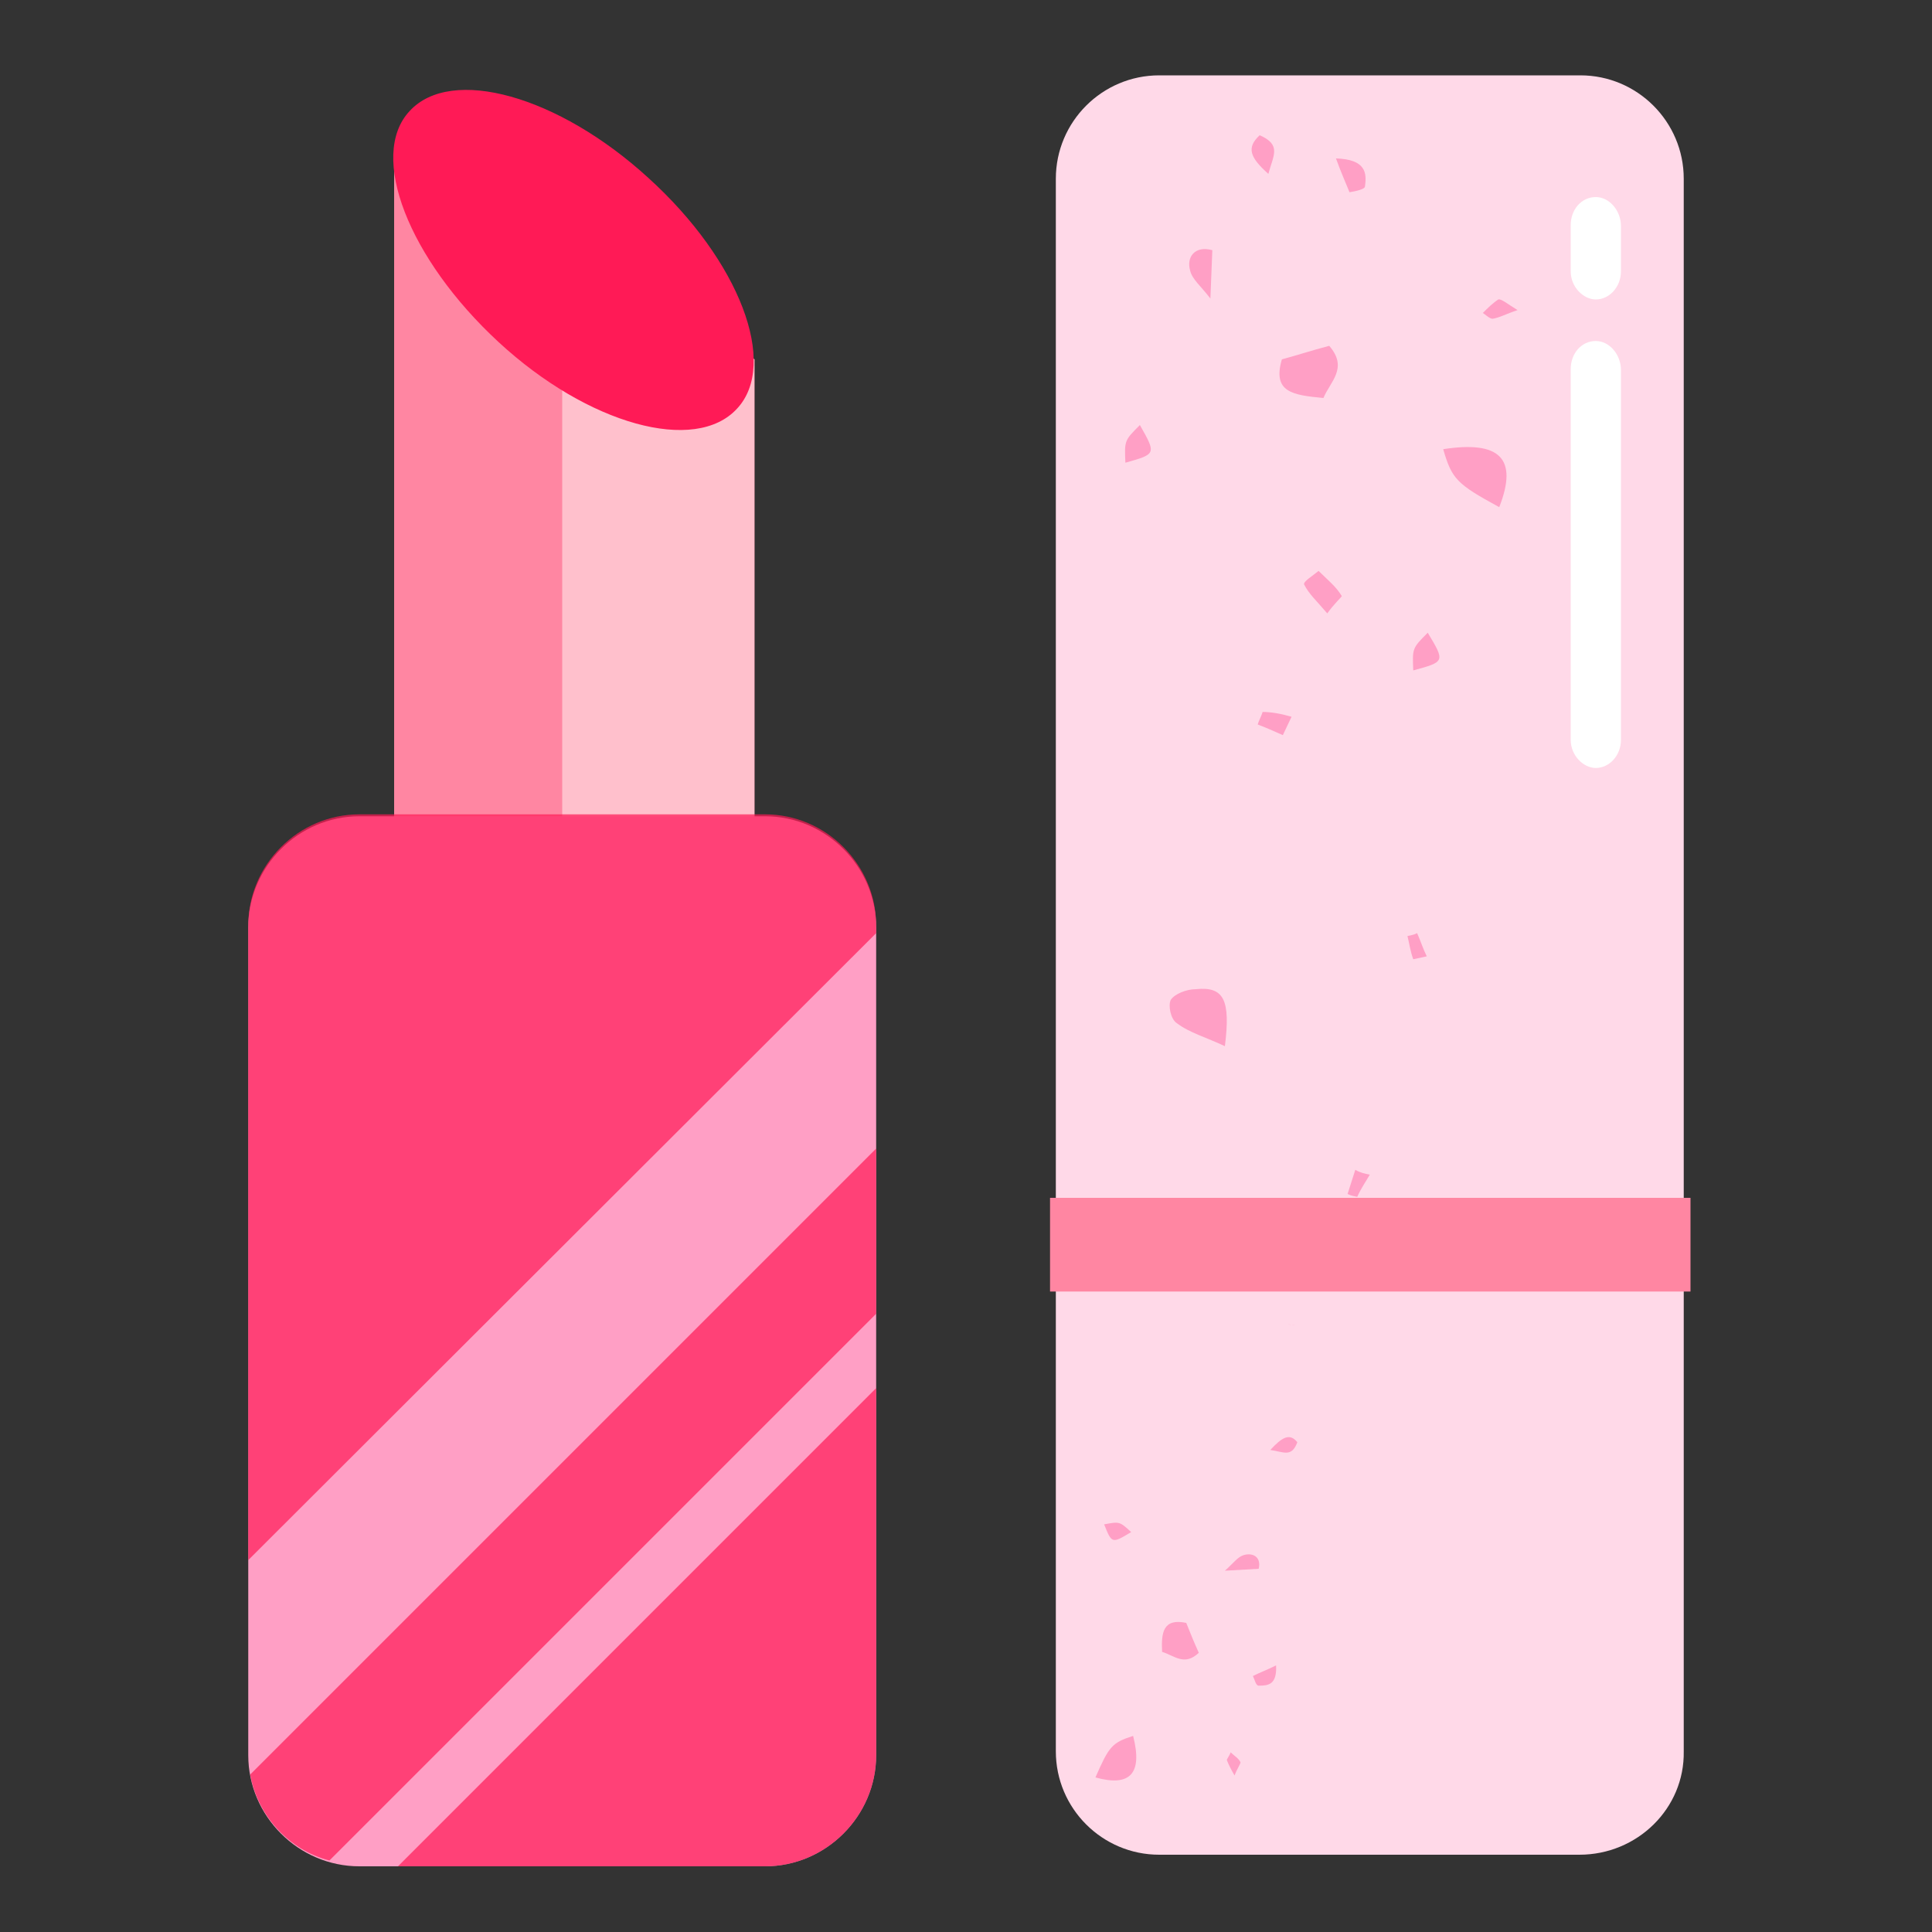 <?xml version="1.0" standalone="no"?><!DOCTYPE svg PUBLIC "-//W3C//DTD SVG 1.1//EN" "http://www.w3.org/Graphics/SVG/1.1/DTD/svg11.dtd"><svg t="1635868600905" class="icon" viewBox="0 0 1024 1024" version="1.1" xmlns="http://www.w3.org/2000/svg" p-id="34495" xmlns:xlink="http://www.w3.org/1999/xlink" width="200" height="200"><rect x="0" y="0" width="1024" height="1024" fill="#333333" stroke="none"/><defs><style type="text/css"></style></defs><path d="M399.872 190.464v257.024H208.896V84.992" fill="#FF86A2" p-id="34496"></path><path d="M297.984 447.488h101.888V190.464l-101.888-56.32v313.344z" fill="#FFC0CC" p-id="34497"></path><path d="M390.656 216.576C368.64 240.64 311.808 225.28 264.192 181.248s-69.12-98.816-47.104-122.368c22.016-24.064 78.848-8.192 126.464 35.328 48.64 44.032 69.12 98.816 47.104 122.368z" fill="#FF1A56" p-id="34498"></path><path d="M405.504 989.184h-215.04c-32.256 0-58.88-26.624-58.88-58.88V491.52c0-32.256 26.624-58.88 58.88-58.88h215.04c32.256 0 58.88 26.624 58.88 58.88v438.784c0 32.256-26.624 58.88-58.88 58.88z" fill="#FF9FC5" p-id="34499"></path><path d="M464.384 608.768l-331.776 331.776c4.096 22.016 20.48 39.936 41.984 45.568L464.384 696.32v-87.552zM464.384 494.592v-4.096c0-32.256-26.624-58.88-58.88-58.88h-215.04c-32.256 0-58.88 26.624-58.88 58.88v336.384l332.8-332.288zM210.944 989.184h194.56c32.256 0 58.88-26.624 58.88-58.88v-194.56l-253.44 253.44z" fill="#FF1A56" opacity=".7" p-id="34500"></path><path d="M837.12 983.04H614.4c-30.208 0-54.784-24.576-54.784-54.784V94.72c0-30.208 24.576-54.784 54.784-54.784h223.232c30.208 0 54.784 24.576 54.784 54.784v833.536c0.512 30.208-24.576 54.784-55.296 54.784z" fill="#FFD9E8" p-id="34501"></path><path d="M845.824 104.448c-7.68 0-13.312 6.656-13.312 14.848v24.576c0 8.192 6.656 14.848 13.312 14.848 7.168 0 13.312-6.656 13.312-14.848v-24.064c0-8.192-6.144-15.36-13.312-15.36zM845.824 180.736c-7.68 0-13.312 6.656-13.312 14.848v196.608c0 8.192 6.656 14.848 13.312 14.848 7.168 0 13.312-6.656 13.312-14.848V196.096c0-8.192-6.144-15.36-13.312-15.36z" fill="#FFFFFF" p-id="34502"></path><path d="M556.544 634.88H896v49.664h-339.456z" fill="#FF86A2" p-id="34503"></path><path d="M600.576 920.064c5.12 19.968-1.536 27.136-19.968 22.016 7.168-16.384 8.704-18.432 19.968-22.016zM628.736 860.16c2.048 5.12 4.096 10.24 6.656 15.872-7.68 7.168-12.8 1.536-19.456-0.512-0.512-10.24 0.512-17.92 12.8-15.36zM649.216 832.512c4.608-4.096 6.656-7.168 9.728-8.192 4.608-1.536 9.728 0.512 8.192 7.168M585.216 807.936c8.192-1.536 8.192-1.536 14.336 4.096-10.24 6.144-10.24 6.144-14.336-4.096zM667.136 893.44c-1.536 0-2.048-3.072-3.072-5.12 4.096-2.048 7.168-3.072 12.288-5.632 0.512 10.24-4.096 10.752-9.216 10.752zM687.616 764.416c-3.072 8.192-7.168 5.12-14.336 4.096 6.144-6.656 10.24-9.216 14.336-4.096zM650.24 932.864c0-0.512 1.536-2.56 2.048-4.096 2.048 2.048 4.096 3.072 5.12 5.12 0.512 0.512-1.536 3.072-3.072 7.168-2.048-3.584-3.072-5.632-4.096-8.192z" fill="#FF9FC5" p-id="34504"></path><path d="M764.928 238.08c29.696-4.608 39.936 4.608 29.696 30.72-22.528-12.288-25.088-14.848-29.696-30.72zM649.216 554.496c-9.728-4.608-18.944-7.168-25.6-12.288-3.072-2.048-4.608-9.216-3.072-12.288 2.048-3.072 8.192-5.632 13.312-5.632 14.848-1.536 18.432 5.632 15.36 30.208zM679.424 190.464c7.68-2.048 15.36-4.608 25.088-7.168 10.24 11.776 0.512 18.944-3.072 27.648-16.384-1.536-27.136-3.072-22.016-20.48zM641.536 158.208c-5.12-6.656-9.728-10.24-10.752-14.848-2.048-7.168 2.56-13.312 11.776-10.752M682.496 701.952c1.536 0 2.56 0.512 4.096 0.512M703.488 325.12c-5.632-6.656-9.728-10.24-12.288-15.36-0.512-1.536 4.608-4.608 7.68-7.168 4.608 4.608 9.216 8.192 12.288 13.312 0 0.512-4.096 4.096-7.68 9.216zM749.056 355.328c-0.512-11.776-0.512-11.776 7.68-19.968 9.216 15.36 9.216 15.36-7.68 19.968zM596.48 245.248c-0.512-11.776-0.512-11.776 7.68-19.968 8.704 15.36 8.704 15.36-7.68 19.968zM723.456 98.816c0 1.536-5.12 2.56-8.192 3.072-2.048-5.12-4.608-10.752-7.168-17.92 15.872 0.512 16.384 7.68 15.36 14.848zM667.648 71.68c11.776 5.12 7.168 10.752 4.608 20.48-9.728-8.704-11.776-13.824-4.608-20.48zM684.544 379.904c-1.536 3.072-3.072 6.656-4.608 9.728-4.608-2.048-9.216-4.096-13.312-5.632 0.512-2.048 2.048-4.608 2.56-6.656 4.608 0 10.24 1.024 15.36 2.56zM791.04 168.96c-1.536 0-4.096-2.56-5.12-3.072 2.56-2.56 5.12-5.12 8.192-7.168 1.536-0.512 5.12 2.56 10.24 5.632-6.144 2.048-9.728 4.096-13.312 4.608zM719.36 634.368c-2.048-0.512-3.072-0.512-5.12-1.536 1.536-4.608 2.56-8.192 4.096-12.8 2.56 1.536 5.12 2.048 7.68 2.56-2.048 3.584-4.608 7.168-6.656 11.776zM756.224 506.88l-7.168 1.536c-1.536-4.096-2.048-8.192-3.072-12.288 2.048-0.512 3.072-0.512 5.12-1.536 2.048 4.608 3.072 8.192 5.12 12.288z" fill="#FF9FC5" p-id="34505"></path></svg>